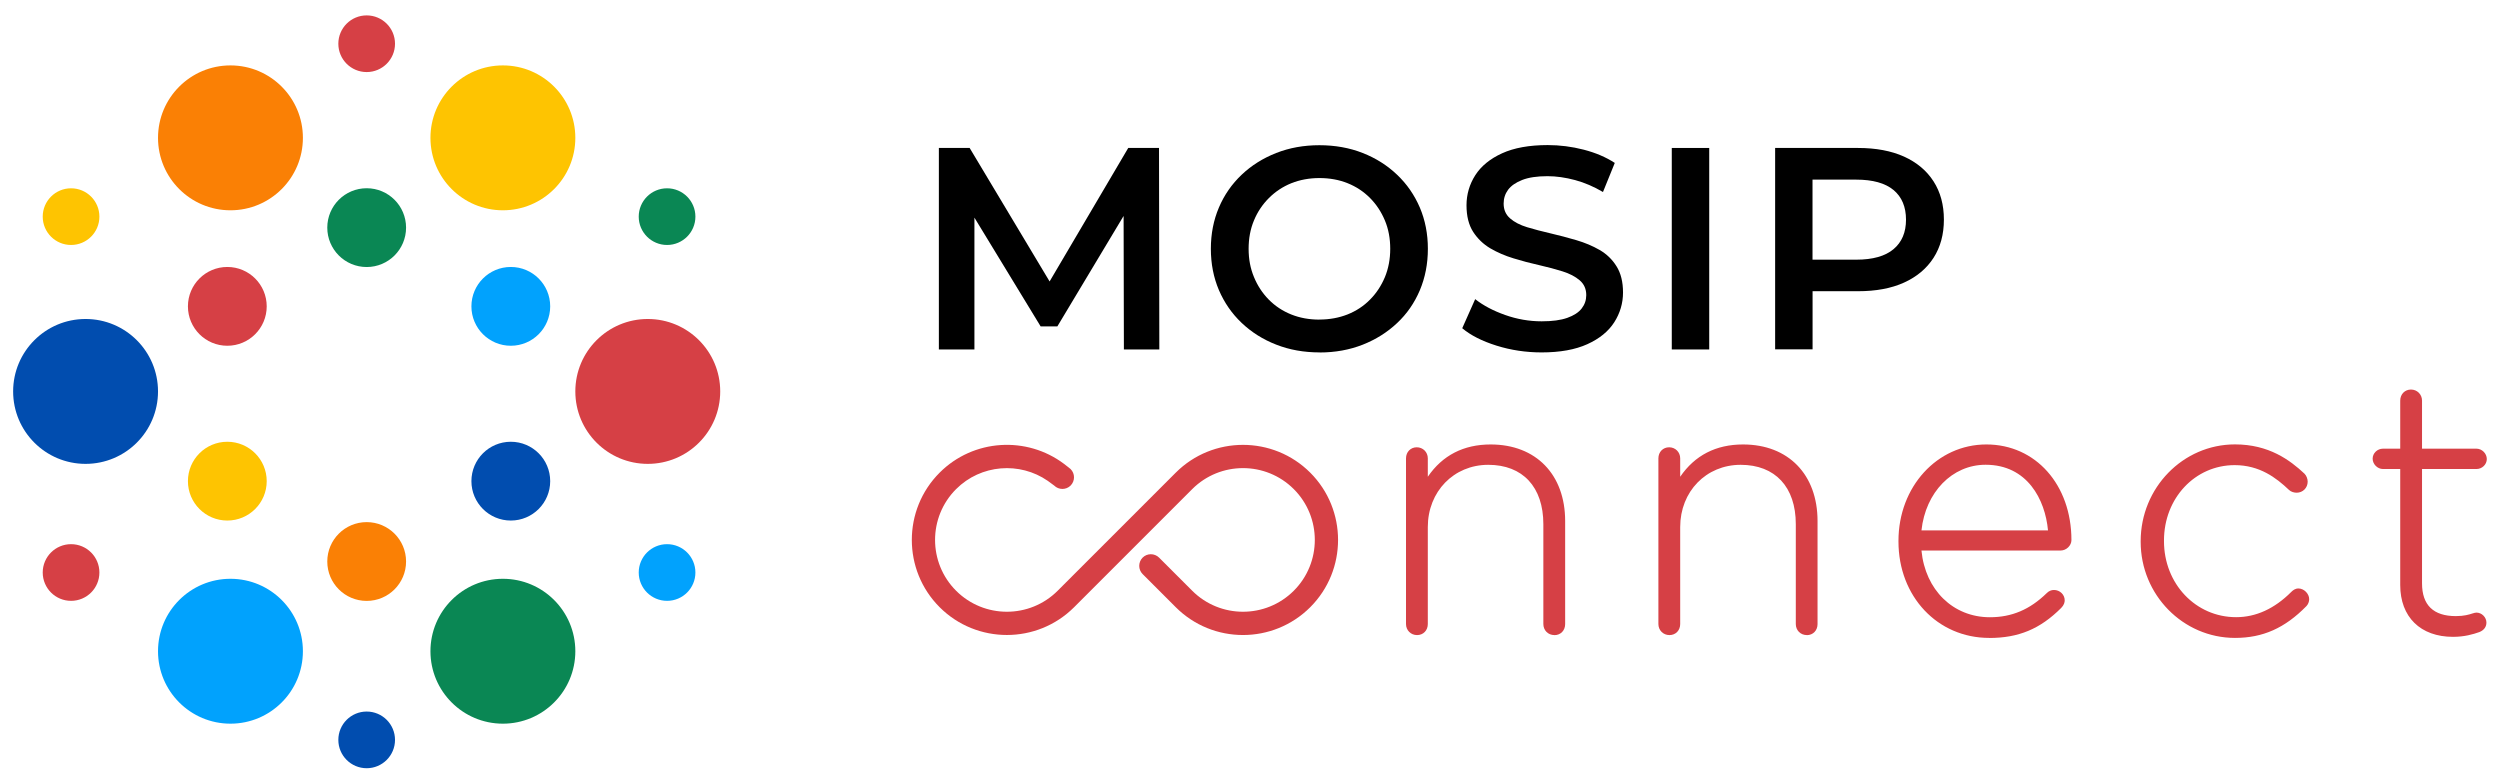 <?xml version="1.0" encoding="UTF-8"?>
<svg xmlns="http://www.w3.org/2000/svg" version="1.1" viewBox="0 0 397.9 124.71">
  <defs>
    <style>
      .cls-1 {
        fill: #014daf;
      }

      .cls-2 {
        fill: #fec401;
      }

      .cls-3 {
        fill: #01a2fd;
      }

      .cls-4 {
        fill: #d64045;
      }

      .cls-5 {
        fill: #0a8754;
      }

      .cls-6 {
        fill: #fa8005;
      }
    </style>
  </defs>
  <!-- Generator: Adobe Illustrator 28.7.1, SVG Export Plug-In . SVG Version: 1.2.0 Build 142)  -->
  <g>
    <g id="Layer_1">
      <g>
        <g>
          <circle class="cls-6" cx="36.68" cy="21.94" r="11.53"/>
          <circle class="cls-1" cx="13.62" cy="62.3" r="11.53"/>
          <circle class="cls-4" cx="103.1" cy="62.3" r="11.53"/>
          <circle class="cls-2" cx="80.04" cy="21.94" r="11.53"/>
          <circle class="cls-3" cx="36.68" cy="103.65" r="11.53"/>
          <circle class="cls-5" cx="80.04" cy="103.65" r="11.53"/>
          <circle class="cls-2" cx="36.18" cy="76.58" r="6.27"/>
          <circle class="cls-1" cx="81.3" cy="76.58" r="6.27"/>
          <circle class="cls-4" cx="36.18" cy="48.76" r="6.27"/>
          <circle class="cls-3" cx="81.3" cy="48.76" r="6.27"/>
          <circle class="cls-6" cx="58.36" cy="89.37" r="6.27"/>
          <circle class="cls-5" cx="58.36" cy="36.23" r="6.27"/>
          <circle class="cls-4" cx="58.36" cy="6.96" r="4.51"/>
          <circle class="cls-1" cx="58.36" cy="117.76" r="4.51"/>
          <circle class="cls-5" cx="106.17" cy="34.48" r="4.51"/>
          <circle class="cls-2" cx="11.31" cy="34.48" r="4.51"/>
          <circle class="cls-3" cx="106.17" cy="91.12" r="4.51"/>
          <circle class="cls-4" cx="11.31" cy="91.12" r="4.51"/>
        </g>
        <g>
          <g>
            <path d="M149.43,55.63V23.55h4.9l14.02,23.41h-2.57l13.79-23.41h4.9l.05,32.07h-5.64l-.05-23.23h1.19l-11.73,19.56h-2.66l-11.91-19.56h1.37v23.23h-5.68Z"/>
            <path d="M210.04,56.09c-2.51,0-4.81-.41-6.92-1.24-2.11-.82-3.94-1.98-5.5-3.46-1.56-1.48-2.76-3.22-3.62-5.22-.85-2-1.28-4.19-1.28-6.57s.43-4.57,1.28-6.57c.85-2,2.06-3.74,3.62-5.22,1.56-1.48,3.39-2.63,5.5-3.46s4.4-1.24,6.87-1.24,4.8.41,6.9,1.24c2.09.82,3.92,1.98,5.47,3.46,1.56,1.48,2.76,3.22,3.62,5.22.85,2,1.28,4.19,1.28,6.57s-.43,4.58-1.28,6.6c-.86,2.02-2.06,3.76-3.62,5.22-1.56,1.47-3.38,2.61-5.47,3.44-2.09.82-4.38,1.24-6.85,1.24ZM210,50.86c1.62,0,3.12-.28,4.49-.82,1.37-.55,2.57-1.34,3.57-2.36,1.01-1.02,1.79-2.21,2.36-3.57.56-1.36.85-2.86.85-4.51s-.28-3.15-.85-4.51c-.57-1.36-1.35-2.55-2.36-3.57-1.01-1.02-2.2-1.81-3.57-2.36-1.37-.55-2.87-.82-4.49-.82s-3.11.28-4.47.82c-1.36.55-2.55,1.34-3.57,2.36-1.02,1.02-1.82,2.21-2.38,3.57-.57,1.36-.85,2.86-.85,4.51s.28,3.12.85,4.49c.56,1.37,1.35,2.57,2.36,3.6,1.01,1.02,2.2,1.81,3.57,2.36,1.37.55,2.87.82,4.49.82Z"/>
            <path d="M245.37,56.09c-2.51,0-4.9-.36-7.19-1.08-2.29-.72-4.11-1.64-5.45-2.77l2.06-4.63c1.28,1.01,2.87,1.85,4.76,2.52,1.89.67,3.83,1.01,5.82,1.01,1.68,0,3.04-.18,4.08-.55,1.04-.37,1.8-.86,2.29-1.49.49-.63.73-1.34.73-2.13,0-.98-.35-1.76-1.05-2.36-.7-.6-1.61-1.07-2.73-1.42-1.11-.35-2.35-.68-3.71-.99-1.36-.3-2.72-.66-4.08-1.08-1.36-.41-2.6-.95-3.71-1.6-1.11-.66-2.02-1.53-2.73-2.63-.7-1.1-1.05-2.5-1.05-4.22s.47-3.34,1.4-4.79c.93-1.45,2.35-2.61,4.26-3.48,1.91-.87,4.33-1.31,7.26-1.31,1.92,0,3.83.24,5.73.73,1.89.49,3.54,1.19,4.95,2.11l-1.88,4.63c-1.44-.85-2.92-1.49-4.44-1.9-1.53-.41-2.99-.62-4.4-.62-1.65,0-2.99.2-4.01.6-1.02.4-1.77.92-2.25,1.56-.47.64-.71,1.37-.71,2.2,0,.98.34,1.76,1.03,2.36.69.6,1.59,1.06,2.7,1.4,1.11.34,2.36.66,3.73.98,1.37.32,2.74.68,4.1,1.08,1.36.4,2.6.92,3.71,1.56,1.11.64,2.02,1.51,2.7,2.61.69,1.1,1.03,2.49,1.03,4.17s-.47,3.29-1.4,4.74c-.93,1.45-2.36,2.61-4.28,3.48-1.92.87-4.35,1.31-7.28,1.31Z"/>
            <path d="M266.08,55.63V23.55h5.96v32.07h-5.96Z"/>
            <path d="M282.53,55.63V23.55h13.2c2.84,0,5.28.46,7.31,1.37,2.03.92,3.6,2.23,4.7,3.94,1.1,1.71,1.65,3.74,1.65,6.09s-.55,4.38-1.65,6.09c-1.1,1.71-2.67,3.02-4.7,3.94-2.03.92-4.47,1.37-7.31,1.37h-9.9l2.66-2.8v12.05h-5.96ZM288.48,44.22l-2.66-2.89h9.62c2.63,0,4.61-.56,5.93-1.67,1.33-1.11,1.99-2.68,1.99-4.7s-.66-3.62-1.99-4.72c-1.33-1.1-3.31-1.65-5.93-1.65h-9.62l2.66-2.93v18.56Z"/>
          </g>
          <g>
            <g>
              <g>
                <path class="cls-4" d="M224.12,72.94c0-.79.56-1.41,1.35-1.41s1.41.56,1.41,1.41v4.17c1.92-3.38,5.13-6.03,10.37-6.03,7.27,0,11.5,4.96,11.5,11.83v16.4c0,.84-.56,1.41-1.35,1.41s-1.41-.56-1.41-1.41v-15.89c0-5.92-3.33-9.81-9.13-9.81s-9.97,4.28-9.97,10.26v15.44c0,.84-.56,1.41-1.35,1.41s-1.41-.56-1.41-1.41v-26.37Z"/>
                <path class="cls-4" d="M247.4,101.08c-1.01,0-1.76-.76-1.76-1.76v-15.89c0-5.92-3.28-9.45-8.77-9.45s-9.62,4.26-9.62,9.9v15.44c0,1.02-.72,1.76-1.71,1.76s-1.76-.76-1.76-1.76v-26.37c0-1.01.73-1.76,1.71-1.76s1.76.76,1.76,1.76v2.93c2.33-3.41,5.69-5.14,10.01-5.14,7.2,0,11.85,4.78,11.85,12.19v16.4c0,1.02-.72,1.76-1.71,1.76ZM236.86,73.26c5.85,0,9.48,3.89,9.48,10.16v15.89c0,.62.43,1.05,1.05,1.05s1-.41,1-1.05v-16.4c0-6.97-4.37-11.48-11.14-11.48-4.48,0-7.86,1.97-10.06,5.85l-.66,1.17v-5.51c0-.62-.43-1.05-1.05-1.05-.58,0-1,.44-1,1.05v26.37c0,.62.43,1.05,1.05,1.05s1-.41,1-1.05v-15.44c0-6.05,4.44-10.61,10.33-10.61Z"/>
              </g>
              <g>
                <path class="cls-4" d="M264.31,72.94c0-.79.56-1.41,1.35-1.41s1.41.56,1.41,1.41v4.17c1.92-3.38,5.13-6.03,10.37-6.03,7.27,0,11.5,4.96,11.5,11.83v16.4c0,.84-.56,1.41-1.35,1.41s-1.41-.56-1.41-1.41v-15.89c0-5.92-3.33-9.81-9.13-9.81s-9.97,4.28-9.97,10.26v15.44c0,.84-.56,1.41-1.35,1.41s-1.41-.56-1.41-1.41v-26.37Z"/>
                <path class="cls-4" d="M287.58,101.08c-1.01,0-1.76-.76-1.76-1.76v-15.89c0-5.92-3.28-9.45-8.78-9.45s-9.62,4.26-9.62,9.9v15.44c0,1.02-.72,1.76-1.71,1.76s-1.76-.76-1.76-1.76v-26.37c0-1.01.73-1.76,1.71-1.76s1.76.76,1.76,1.76v2.93c2.33-3.41,5.69-5.14,10.01-5.14,7.2,0,11.85,4.78,11.85,12.19v16.4c0,1.02-.72,1.76-1.71,1.76ZM277.04,73.26c5.85,0,9.48,3.89,9.48,10.16v15.89c0,.62.43,1.05,1.05,1.05s1-.41,1-1.05v-16.4c0-6.97-4.37-11.48-11.14-11.48-4.48,0-7.86,1.97-10.06,5.85l-.66,1.17v-5.51c0-.62-.43-1.05-1.05-1.05-.58,0-1,.44-1,1.05v26.37c0,.62.43,1.05,1.05,1.05s1-.41,1-1.05v-15.44c0-6.05,4.44-10.61,10.33-10.61Z"/>
              </g>
              <g>
                <path class="cls-4" d="M316.6,101.18c-7.55,0-14.09-6.03-14.09-14.99v-.11c0-8.34,5.86-14.99,13.64-14.99s13.19,6.65,13.19,14.88c0,.68-.68,1.3-1.35,1.3h-22.54c.51,7.16,5.64,11.33,11.27,11.33,4.11,0,6.99-1.69,9.3-3.94.23-.22.51-.39.9-.39.73,0,1.35.56,1.35,1.3,0,.28-.11.62-.45.96-2.82,2.82-6.03,4.68-11.21,4.68ZM326.35,84.78c-.39-5.8-3.72-11.16-10.31-11.16-5.69,0-10.09,4.79-10.59,11.16h20.91Z"/>
                <path class="cls-4" d="M316.6,101.53c-8.23,0-14.44-6.6-14.44-15.34v-.11c0-8.6,6.15-15.34,13.99-15.34s13.54,6.41,13.54,15.23c0,.86-.81,1.65-1.71,1.65h-22.16c.6,6.27,5.03,10.62,10.89,10.62,3.49,0,6.36-1.22,9.05-3.84.33-.33.71-.5,1.15-.5.94,0,1.71.74,1.71,1.65,0,.3-.1.75-.56,1.21-3.35,3.35-6.78,4.78-11.47,4.78ZM316.15,71.44c-7.45,0-13.28,6.43-13.28,14.63v.11c0,8.34,5.9,14.64,13.73,14.64,4.48,0,7.76-1.37,10.96-4.57.23-.23.35-.47.35-.71,0-.75-1-1.3-1.65-.65-2.83,2.76-5.86,4.05-9.55,4.05-6.36,0-11.14-4.79-11.63-11.66l-.03-.38h22.92c.49,0,1-.48,1-.94,0-8.41-5.4-14.52-12.83-14.52ZM326.73,85.13h-21.67l.03-.38c.53-6.65,5.13-11.48,10.95-11.48,7.3,0,10.31,6.19,10.67,11.49l.03.38ZM305.83,84.42h20.13c-.45-4.91-3.29-10.45-9.93-10.45-5.32,0-9.56,4.37-10.21,10.45Z"/>
              </g>
              <g>
                <path class="cls-4" d="M341.06,86.24v-.11c0-8.06,6.42-15.05,14.65-15.05,4.96,0,8.23,2.14,10.82,4.56.22.23.39.62.39,1.01,0,.79-.62,1.41-1.41,1.41-.34,0-.73-.11-.96-.34-2.31-2.2-5.02-4.06-8.9-4.06-6.54,0-11.61,5.47-11.61,12.34v.11c0,6.93,5.24,12.45,11.83,12.45,3.72,0,6.71-1.8,9.02-4.11.23-.22.51-.45.9-.45.68,0,1.35.68,1.35,1.35,0,.28-.11.62-.34.84-2.87,2.93-6.2,4.96-11.1,4.96-8.28,0-14.65-6.87-14.65-14.93Z"/>
                <path class="cls-4" d="M355.72,101.53c-8.27,0-15.01-6.86-15.01-15.29v-.11c0-8.49,6.73-15.4,15.01-15.4,5.39,0,8.74,2.49,11.06,4.66.31.31.51.81.51,1.27,0,.99-.77,1.76-1.76,1.76-.37,0-.88-.12-1.21-.44-2.05-1.95-4.69-3.95-8.65-3.95-6.31,0-11.25,5.26-11.25,11.99v.11c0,6.78,5.04,12.1,11.48,12.1,3.16,0,6.11-1.35,8.77-4.01.26-.26.62-.56,1.15-.56.88,0,1.71.83,1.71,1.71,0,.4-.17.82-.44,1.1-3.43,3.5-6.94,5.06-11.35,5.06ZM355.72,71.44c-7.88,0-14.3,6.59-14.3,14.69v.11c0,8.04,6.41,14.58,14.3,14.58,4.21,0,7.56-1.5,10.85-4.85.16-.16.24-.42.24-.6,0-.49-.51-1-1-1-.27,0-.47.17-.65.35-2.8,2.8-5.92,4.22-9.27,4.22-6.83,0-12.19-5.63-12.19-12.81v-.11c0-7.12,5.26-12.7,11.96-12.7,4.21,0,6.99,2.1,9.15,4.16.14.14.44.24.71.24.59,0,1.05-.46,1.05-1.05,0-.32-.15-.62-.29-.76-2.22-2.07-5.43-4.46-10.57-4.46Z"/>
              </g>
              <g>
                <path class="cls-4" d="M382.38,93.12v-18.82h-3.1c-.68,0-1.3-.62-1.3-1.3s.62-1.24,1.3-1.24h3.1v-8c0-.79.56-1.41,1.35-1.41s1.41.62,1.41,1.41v8h9.02c.68,0,1.3.62,1.3,1.3s-.62,1.24-1.3,1.24h-9.02v18.54c0,4.11,2.42,5.58,5.75,5.58,1.97,0,2.87-.56,3.27-.56.62,0,1.24.56,1.24,1.24,0,.56-.34.96-.9,1.18-1.13.39-2.42.73-4.06.73-4.45,0-8.06-2.42-8.06-7.89Z"/>
                <path class="cls-4" d="M390.43,101.36c-5.19,0-8.41-3.16-8.41-8.24v-18.47h-2.74c-.88,0-1.65-.77-1.65-1.65s.76-1.59,1.65-1.59h2.74v-7.65c0-1.01.73-1.76,1.71-1.76s1.76.77,1.76,1.76v7.65h8.66c.88,0,1.65.77,1.65,1.65s-.76,1.59-1.65,1.59h-8.66v18.19c0,3.47,1.81,5.22,5.39,5.22,1.31,0,2.11-.25,2.63-.42.27-.08.46-.14.64-.14.85,0,1.59.75,1.59,1.59,0,.69-.4,1.22-1.12,1.51-1.01.36-2.39.76-4.19.76ZM379.28,72.11c-.49,0-.94.42-.94.88s.46.94.94.94h3.45v19.18c0,4.72,2.88,7.54,7.7,7.54,1.69,0,2.99-.38,3.94-.71.44-.18.66-.46.66-.85,0-.5-.48-.89-.88-.89-.07,0-.25.06-.42.11-.53.17-1.43.45-2.85.45-3.99,0-6.1-2.05-6.1-5.93v-18.9h9.37c.49,0,.94-.42.94-.88s-.46-.94-.94-.94h-9.37v-8.36c0-.59-.46-1.05-1.05-1.05s-1,.44-1,1.05v8.36h-3.45Z"/>
              </g>
            </g>
            <path class="cls-4" d="M197.83,101.07c-3.88,0-7.75-1.48-10.7-4.43l-5.27-5.27c-.72-.72-.72-1.89,0-2.62.72-.72,1.89-.72,2.62,0l5.27,5.27c4.46,4.46,11.71,4.46,16.17,0,4.46-4.46,4.46-11.71,0-16.17-4.46-4.46-11.71-4.46-16.17,0l-18.79,18.79c-5.9,5.9-15.51,5.9-21.41,0-5.9-5.9-5.9-15.51,0-21.41,5.39-5.39,13.87-5.86,19.8-1.4.56.42,1.05.83,1.05.83.72.72.72,1.89,0,2.62-.72.72-1.89.72-2.62,0,0,0-.47-.36-1.02-.75-4.45-3.08-10.63-2.64-14.59,1.32-4.46,4.46-4.46,11.71,0,16.17,4.46,4.46,11.71,4.46,16.17,0l18.79-18.79c5.9-5.9,15.51-5.9,21.41,0,5.9,5.9,5.9,15.51,0,21.41-2.95,2.95-6.83,4.43-10.7,4.43Z"/>
          </g>
        </g>
      </g>
    </g>
  </g>
</svg>